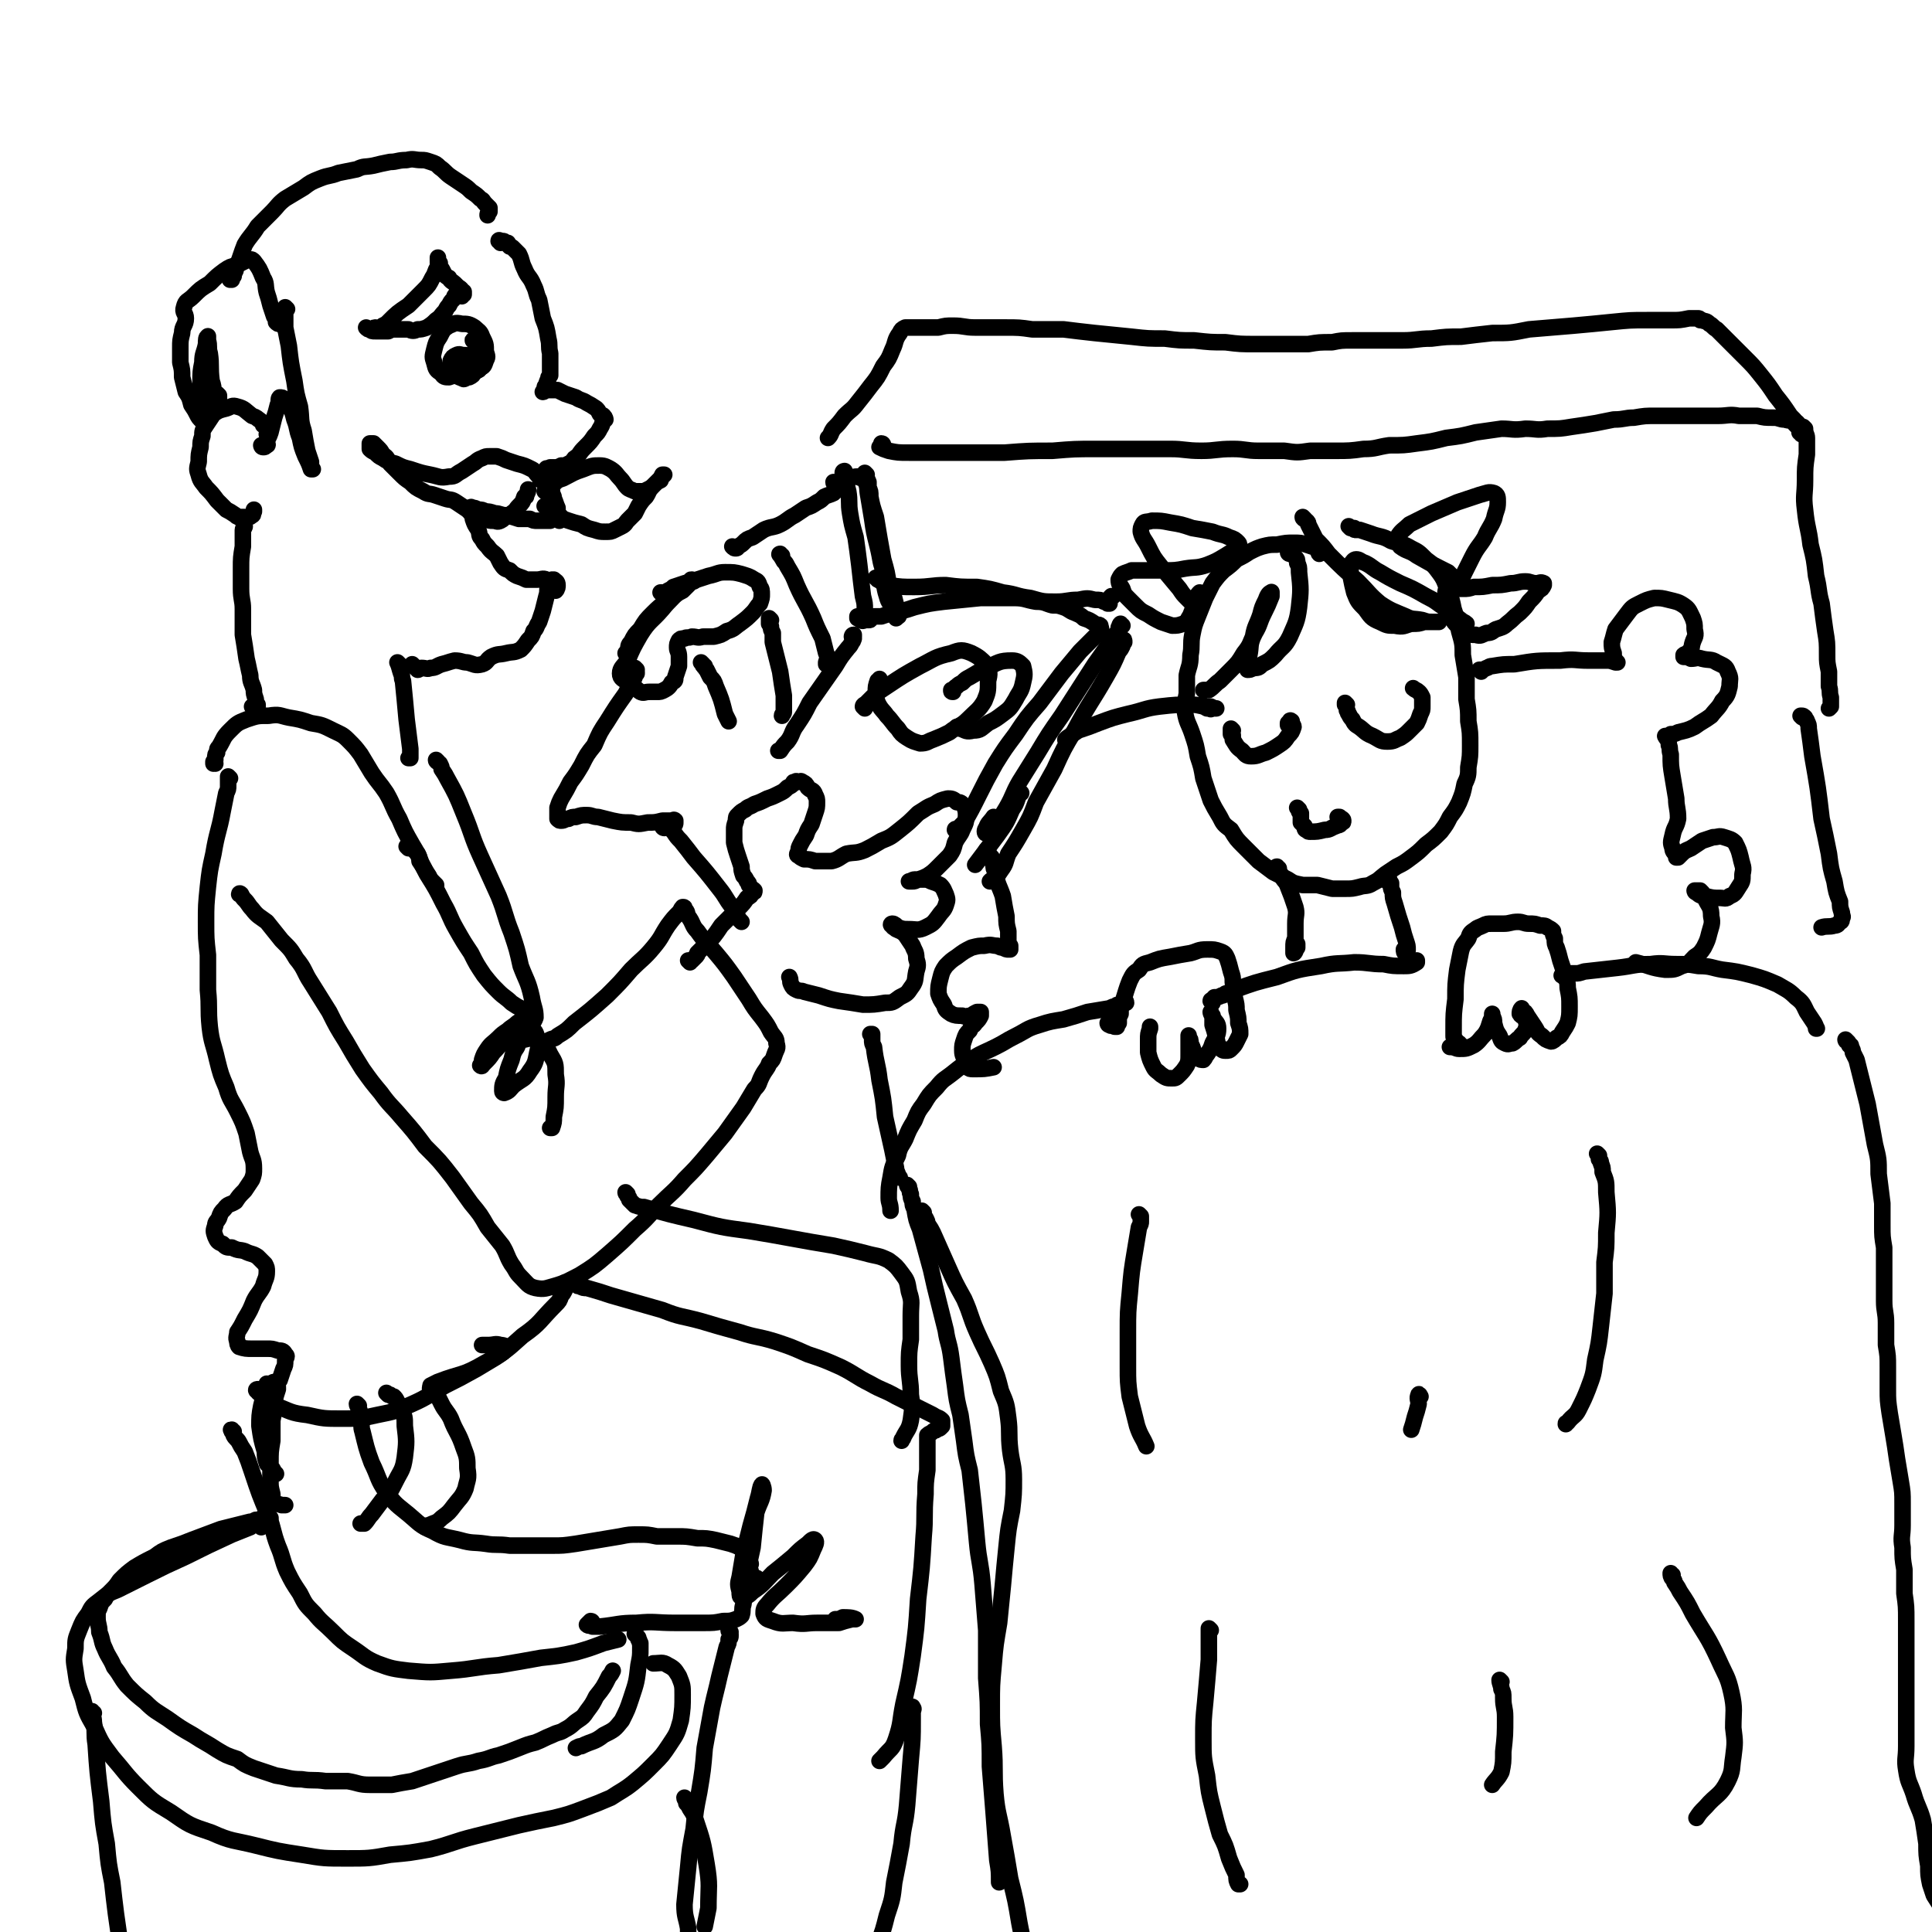 <svg viewBox='0 0 1050 1050' version='1.1' xmlns='http://www.w3.org/2000/svg' xmlns:xlink='http://www.w3.org/1999/xlink'><g fill='none' stroke='rgb(0,0,0)' stroke-width='9' stroke-linecap='round' stroke-linejoin='round'><path d='M272,132c0,-1 -1,-1 -1,-1 0,-1 1,0 1,0 1,0 1,0 1,0 1,0 1,0 2,1 0,0 0,0 1,0 0,1 0,1 1,2 1,0 1,0 2,1 0,0 0,0 1,1 1,1 1,1 2,2 2,4 1,4 3,8 2,5 3,4 5,9 2,4 1,4 3,8 1,5 1,5 2,10 2,5 2,5 3,11 1,4 0,4 1,8 0,3 0,3 0,6 0,1 0,1 0,3 0,2 0,2 0,3 -1,1 -1,1 -1,2 -1,2 -1,2 -1,4 -1,0 -1,0 -1,1 0,0 0,0 0,0 0,1 0,1 -1,2 0,0 0,0 0,0 1,0 1,-1 1,-1 2,0 2,0 4,0 1,0 1,0 3,0 2,1 2,1 4,2 3,1 3,1 6,2 3,2 3,1 6,3 2,1 2,1 5,3 1,1 1,1 2,3 1,1 1,0 2,1 1,1 1,2 1,2 0,0 -1,0 -1,0 -1,2 0,2 -2,5 -1,2 -1,2 -3,4 -2,3 -2,3 -5,6 -2,2 -2,2 -4,5 -2,1 -2,1 -3,3 -2,1 -2,1 -4,2 -1,0 -1,0 -2,0 -2,1 -2,1 -3,1 0,0 -1,0 -1,0 -1,0 -1,0 -2,0 0,0 0,1 -1,1 0,0 0,0 0,0 0,0 0,0 -1,0 0,0 0,-1 0,0 0,0 0,0 0,0 1,1 1,1 1,2 0,1 0,1 0,2 1,2 1,2 1,4 0,2 0,2 1,4 0,2 1,2 1,4 1,2 1,3 2,5 0,2 0,2 0,4 1,1 1,0 1,1 0,1 0,1 0,1 0,1 0,1 0,1 0,0 0,-1 0,-1 0,0 0,0 0,1 0,0 0,0 0,0 0,0 0,0 0,0 0,0 0,-1 0,-1 0,0 0,0 0,0 0,-1 0,-1 -1,-1 0,0 0,0 -1,0 -1,1 0,1 -1,1 -1,1 -1,0 -2,1 0,0 0,0 -1,0 -2,0 -2,0 -3,0 -2,0 -2,0 -3,0 -2,0 -2,0 -4,-1 -3,0 -3,0 -6,0 -3,-1 -3,-1 -7,-2 -3,0 -3,-1 -6,-1 -3,-1 -3,-1 -5,-1 -2,-1 -2,-1 -4,-1 -2,-1 -2,-1 -3,-1 -1,0 -1,-1 -1,0 -1,1 0,2 0,3 1,2 1,2 1,3 1,3 1,3 3,6 1,3 0,3 2,5 1,2 1,2 3,4 2,3 3,3 5,5 1,2 1,2 2,4 2,3 2,3 5,4 2,2 2,2 4,3 3,1 3,1 5,2 3,0 3,0 6,0 2,0 3,-1 5,0 2,1 2,2 3,4 1,1 1,2 2,2 1,-1 1,-2 1,-3 0,-2 -1,-2 -2,-3 0,0 0,0 0,0 0,0 0,0 0,0 0,0 0,0 0,0 0,0 1,1 0,1 0,0 0,0 0,0 0,-1 0,-1 0,-1 -1,0 -1,0 -1,0 0,0 0,0 1,0 0,0 0,0 0,0 0,0 0,0 0,0 -1,1 -1,0 -1,1 -1,1 -1,1 -2,2 -1,3 0,3 -1,6 -1,4 -1,4 -2,8 -1,3 -1,3 -2,6 -2,3 -1,3 -3,5 -1,3 -1,3 -3,5 -2,3 -2,3 -4,5 -4,2 -4,1 -8,2 -4,1 -4,0 -8,2 -3,2 -2,3 -5,4 -4,1 -4,0 -8,-1 -3,0 -3,-1 -7,-1 -4,1 -3,1 -7,2 -3,1 -3,2 -6,2 -2,1 -2,0 -5,0 -1,0 -1,1 -2,1 0,0 0,-1 -1,-1 -1,-1 -1,-1 -2,-2 '/><path d='M295,261c-1,0 -2,0 -1,-1 0,0 0,0 1,0 0,0 0,1 0,1 0,0 0,-1 0,-1 0,0 0,0 0,0 -1,-1 -1,-1 -2,-2 0,0 0,0 -1,0 -1,-1 -1,-2 -3,-3 -4,-2 -4,-2 -8,-3 -3,-1 -3,-1 -6,-2 -2,-1 -2,-1 -5,-2 -2,0 -2,0 -4,0 -2,0 -2,0 -4,1 -3,1 -3,2 -5,3 -3,2 -3,2 -6,4 -4,2 -3,3 -7,3 -5,1 -5,0 -10,-1 -5,-1 -5,-1 -11,-3 -4,-1 -4,-1 -8,-3 -4,-1 -4,-1 -7,-3 -2,-1 -2,-1 -4,-3 -2,-1 -2,-1 -3,-2 0,0 0,-1 0,-1 0,-1 0,-1 0,-2 1,0 1,0 2,0 1,1 1,1 2,2 2,2 2,2 3,4 3,2 2,2 4,5 3,3 3,3 5,5 3,3 3,3 6,5 3,3 3,3 7,5 3,2 3,1 6,2 3,1 3,1 6,2 3,1 3,0 6,2 3,2 3,2 6,4 2,2 2,2 5,3 2,1 2,2 5,2 2,1 2,1 4,1 2,0 2,1 4,0 2,-1 1,-1 3,-2 2,-1 2,-1 3,-2 3,-2 2,-2 4,-4 2,-2 2,-2 3,-5 1,0 1,0 1,-1 1,-2 1,-2 1,-3 '/><path d='M298,268c0,0 -1,-1 -1,-1 0,0 -1,0 -1,0 1,0 1,0 1,-1 1,-1 1,0 2,-1 1,-1 1,-1 2,-2 2,-2 2,-2 5,-3 6,-3 5,-3 11,-5 5,-2 5,-2 9,-2 3,0 4,1 6,2 3,2 3,3 5,5 2,2 2,3 4,5 1,1 2,1 4,2 1,0 1,0 3,0 2,0 2,0 4,-1 2,-1 2,-1 4,-3 1,-1 1,-1 3,-2 0,-1 0,-1 1,-3 0,0 0,0 0,0 1,0 1,0 1,0 -1,1 -1,1 -2,2 -2,2 -2,2 -4,4 -3,3 -2,3 -4,6 -2,2 -2,2 -4,5 -1,2 -1,2 -2,4 -2,2 -2,2 -4,4 -1,1 -1,2 -3,3 -2,1 -2,1 -4,2 -2,1 -2,1 -5,1 -3,0 -3,0 -6,-1 -4,-1 -4,-1 -7,-3 -4,-1 -4,-1 -7,-2 -3,-1 -3,-1 -5,-3 -2,-1 -2,-1 -4,-2 -2,-2 -2,-2 -4,-3 '/><path d='M261,196c0,-1 -1,-1 -1,-1 0,0 0,1 0,1 0,0 0,-1 0,-2 0,0 0,1 0,1 0,0 0,0 1,0 0,0 0,0 0,1 0,0 0,0 0,0 1,0 1,0 1,1 0,0 0,0 0,0 0,0 0,1 0,1 -1,0 -1,0 -1,-1 0,0 0,0 -1,0 0,0 0,0 0,0 -1,-1 -1,-1 -1,-1 -1,-1 -1,-1 -1,-2 0,0 0,0 0,-1 0,0 0,0 0,0 0,0 0,0 0,0 0,1 0,1 0,1 0,0 0,0 0,0 -4,4 -4,5 -9,8 -2,2 -2,2 -5,3 -2,0 -3,0 -4,-2 -3,-2 -3,-2 -4,-6 -1,-3 -1,-3 0,-7 1,-4 1,-4 3,-7 2,-4 2,-4 5,-6 3,-1 3,-2 7,-1 3,0 4,0 7,2 2,2 3,2 4,5 2,4 2,4 2,8 1,3 1,3 0,5 -1,3 -1,3 -3,4 -1,2 -2,1 -4,2 0,0 0,0 -1,0 '/><path d='M146,237c0,0 -1,-1 -1,-1 0,0 1,0 1,0 0,0 0,0 0,0 -1,-2 -1,-2 -1,-4 -1,0 -1,-1 -2,-1 0,-1 0,-1 -1,-2 -3,-2 -2,-2 -5,-3 -4,-3 -4,-4 -8,-5 -3,-1 -3,0 -6,1 -4,1 -4,1 -7,3 -2,3 -2,3 -4,6 -2,3 -2,3 -2,6 -1,3 -1,3 -1,6 -1,4 -1,4 -1,8 -1,4 -1,4 0,7 1,4 2,4 4,7 3,3 3,3 6,7 2,2 2,2 5,5 2,1 2,1 5,3 1,1 1,1 3,1 2,0 2,0 4,0 1,0 1,0 2,-1 1,0 0,-1 1,-2 0,0 0,0 0,-1 '/><path d='M156,168c0,0 -1,-1 -1,-1 0,0 0,1 0,2 0,1 0,1 0,3 0,1 0,1 0,2 0,2 0,2 0,4 1,5 1,5 2,10 1,9 1,9 3,19 1,7 1,7 3,14 1,7 0,7 2,13 1,6 1,6 2,11 1,3 1,3 2,6 0,2 0,2 0,4 1,0 1,0 1,0 0,0 -1,0 -1,0 -1,-3 -1,-3 -3,-7 -2,-5 -2,-5 -3,-10 -2,-5 -1,-5 -3,-10 -1,-4 -1,-4 -3,-8 -1,-2 -1,-2 -3,-3 0,-1 -1,-1 -2,-1 -1,1 0,2 -1,4 -1,4 -1,4 -2,7 -1,4 -1,4 -2,8 -1,3 -1,2 -2,5 0,1 1,2 0,2 -1,1 -1,1 -2,1 -1,0 -1,-1 -1,-1 '/><path d='M119,215c0,0 -1,-1 -1,-1 0,0 0,0 1,1 0,1 0,1 0,2 0,0 0,0 0,0 0,1 0,1 0,1 0,1 0,1 0,1 -1,0 -1,0 -2,0 0,-1 0,-1 0,-2 0,-1 0,-1 -1,-3 0,-4 0,-4 -1,-7 -1,-8 0,-8 -1,-15 -1,-3 0,-4 -1,-7 0,-1 0,-3 0,-2 -1,0 -1,2 -1,4 -1,5 -2,5 -2,10 -1,5 -1,5 -1,11 0,4 0,4 0,9 1,3 1,3 1,6 0,3 0,3 0,5 0,1 0,1 0,1 0,0 0,0 0,0 -2,-2 -2,-2 -3,-4 -1,-2 -1,-2 -3,-5 -1,-4 -1,-4 -3,-7 -1,-4 -1,-4 -2,-8 0,-4 0,-4 -1,-8 0,-4 0,-4 0,-8 0,-4 0,-4 1,-8 0,-4 2,-4 2,-8 0,-3 -2,-3 -1,-6 1,-4 2,-3 5,-6 4,-4 4,-4 9,-7 4,-4 4,-4 8,-7 3,-2 3,-2 7,-3 2,-1 2,-1 4,-2 1,-1 1,-1 3,-1 1,0 1,0 2,1 0,0 0,0 0,0 3,4 3,4 5,9 2,3 1,4 2,8 1,3 1,3 2,7 1,3 1,3 2,6 1,1 1,1 1,3 1,1 1,1 2,1 1,1 1,0 2,0 '/><path d='M126,152c0,0 -1,-1 -1,-1 0,0 0,0 0,1 0,0 0,0 0,0 1,-1 1,-1 1,-1 1,-1 1,-1 1,-1 0,-1 0,-1 1,-3 0,-1 0,-1 1,-3 2,-5 2,-6 4,-11 3,-5 4,-5 7,-10 4,-4 4,-4 8,-8 3,-3 3,-4 7,-7 5,-3 5,-3 10,-6 4,-3 4,-3 9,-5 5,-2 5,-1 10,-3 5,-1 5,-1 10,-2 4,-2 4,-1 9,-2 4,-1 4,-1 9,-2 4,0 4,-1 9,-1 4,-1 4,0 8,0 2,0 2,0 5,1 3,1 3,1 5,3 3,2 3,3 6,5 3,2 3,2 6,4 3,2 3,2 5,4 3,2 3,2 5,4 2,1 1,1 3,3 1,1 1,1 2,2 0,1 0,1 0,2 -1,1 -1,1 -1,2 '/><path d='M258,186c-1,-1 -1,-2 -1,-1 0,0 0,0 1,1 0,1 0,0 1,1 0,1 0,1 1,2 0,0 0,0 1,1 0,1 0,1 1,3 0,2 1,3 0,5 -1,3 -2,3 -4,4 -1,2 -1,2 -3,3 -2,0 -2,1 -3,1 -2,-1 -3,-1 -4,-2 -2,-2 -2,-2 -2,-4 -1,-2 -1,-2 -1,-4 1,-2 1,-2 3,-3 2,-1 2,0 4,0 2,0 2,0 3,1 1,0 1,0 2,1 0,0 0,0 0,1 0,0 0,0 0,1 '/><path d='M133,284c0,0 -1,-1 -1,-1 0,1 1,2 1,3 0,1 -1,1 -1,2 0,2 0,2 0,3 0,3 0,3 0,6 -1,6 -1,6 -1,12 0,5 0,5 0,11 0,6 1,6 1,11 0,7 0,7 0,14 1,6 1,6 2,13 1,4 1,5 2,9 0,4 1,4 2,8 0,2 0,2 1,5 0,1 0,1 0,2 0,1 0,1 1,1 0,0 0,1 0,1 -1,0 -2,0 -3,0 0,0 0,0 0,0 '/><path d='M217,361c0,0 -1,-1 -1,-1 1,2 1,3 2,6 1,2 0,2 1,4 1,10 1,10 2,21 1,8 1,8 2,16 0,2 0,3 0,5 0,0 0,0 -1,0 '/><path d='M205,179c-1,0 -1,-1 -1,-1 -1,0 0,0 0,1 0,0 0,0 1,0 0,0 0,0 0,0 0,0 0,1 0,0 1,0 1,0 2,-1 1,-1 1,-1 1,-1 2,-1 2,-1 3,-2 5,-5 5,-5 11,-9 4,-4 4,-4 8,-8 3,-3 3,-3 5,-7 2,-3 1,-3 3,-6 0,-1 1,-1 1,-2 0,0 0,0 -1,-1 0,0 0,0 0,0 0,0 0,0 0,0 0,0 0,0 0,0 0,-1 0,-2 0,-2 0,0 0,0 0,1 0,1 0,1 0,1 0,0 0,0 0,1 1,1 0,1 1,2 1,1 1,1 2,3 1,2 1,2 3,3 1,2 2,2 3,3 1,1 1,1 2,2 2,1 2,2 3,3 0,0 0,-1 0,0 0,0 0,0 0,1 0,0 0,0 0,0 -1,0 -1,1 -1,1 -1,0 -1,-1 -2,-1 -1,0 -1,0 -1,0 -1,0 0,1 -1,1 0,1 0,1 -1,2 -1,1 -1,1 -2,3 -1,1 -1,1 -2,3 -3,3 -2,3 -5,5 -2,2 -2,2 -5,4 -3,1 -3,1 -5,1 -2,1 -3,1 -5,0 -2,0 -2,0 -4,0 -2,0 -2,0 -3,0 -2,0 -2,0 -4,1 -2,0 -2,0 -4,0 -2,0 -2,0 -3,0 -2,0 -2,0 -3,-1 -1,0 -1,0 -2,-1 '/><path d='M117,415c0,0 -1,-1 -1,-1 0,0 0,1 0,1 0,0 0,0 0,-1 0,0 1,0 1,-1 0,-1 0,-1 0,-1 0,-2 0,-2 1,-3 0,-2 0,-2 1,-3 3,-5 2,-5 6,-9 4,-4 4,-4 9,-6 6,-2 6,-2 12,-2 6,-1 6,0 11,1 6,1 6,1 12,3 6,1 6,1 12,4 4,2 5,2 8,5 4,4 4,4 7,8 3,5 3,5 6,10 4,6 4,5 8,11 4,7 3,7 7,14 3,7 3,7 7,14 3,5 3,5 5,10 2,4 2,4 4,7 1,2 1,2 2,3 1,1 1,1 2,2 0,0 0,1 0,1 0,0 0,-1 0,-1 '/><path d='M222,461c0,0 -1,-1 -1,-1 0,0 1,1 1,1 1,0 1,-1 1,-1 0,0 0,0 0,1 1,0 1,0 2,1 1,1 1,1 2,2 1,2 1,2 1,4 2,3 2,3 4,7 5,8 5,8 9,16 4,7 3,7 7,14 4,7 4,7 8,13 3,6 3,6 7,12 4,5 4,5 8,9 3,3 4,3 7,6 3,2 3,2 5,3 1,1 1,0 3,1 0,0 1,0 1,1 0,1 0,1 -1,2 -2,2 -2,2 -5,4 -2,2 -3,2 -5,4 -3,2 -3,2 -5,4 -3,3 -4,3 -6,6 -2,3 -2,3 -3,6 0,2 -1,3 -1,3 1,1 1,0 2,-1 3,-3 3,-3 5,-6 4,-4 3,-4 7,-7 3,-3 3,-4 7,-6 3,-1 4,-1 6,0 3,1 3,2 4,5 1,4 1,4 0,8 -1,5 -1,6 -4,10 -3,5 -4,4 -9,8 -2,2 -2,3 -5,4 0,0 -1,0 -1,-1 0,-3 0,-4 2,-7 1,-5 1,-5 3,-10 1,-4 1,-4 3,-7 1,-3 2,-4 4,-4 4,-1 5,-1 9,1 3,2 3,3 5,7 3,5 3,5 3,11 1,6 0,6 0,12 0,6 0,6 -1,11 0,3 0,3 -1,6 0,0 -1,0 -1,0 0,0 0,0 1,0 '/><path d='M293,567c0,0 -1,0 -1,-1 1,0 2,1 4,0 1,0 1,0 3,-1 2,-1 2,0 4,-2 5,-3 5,-3 9,-7 9,-7 9,-7 18,-15 7,-7 7,-7 13,-14 6,-6 7,-6 12,-12 5,-6 4,-6 8,-12 3,-4 3,-4 6,-7 1,-1 1,-2 2,-3 1,0 1,0 1,1 2,2 1,2 2,4 3,4 2,5 5,8 5,7 5,6 10,12 5,6 5,6 10,13 4,6 4,6 8,12 3,5 3,5 7,10 3,4 3,4 5,8 2,3 3,3 3,6 1,3 0,3 -1,6 -1,3 -1,3 -3,5 -1,3 -2,3 -4,7 -2,4 -1,4 -4,7 -3,5 -3,5 -6,10 -5,7 -5,7 -10,14 -5,6 -5,6 -10,12 -6,7 -6,7 -12,13 -6,7 -7,7 -14,14 -6,6 -6,7 -13,13 -7,7 -7,7 -15,14 -7,6 -7,6 -15,11 -6,3 -7,4 -14,6 -4,1 -5,2 -10,1 -4,-1 -4,-2 -8,-6 -3,-3 -2,-3 -5,-7 -3,-5 -2,-5 -5,-10 -4,-5 -4,-5 -8,-10 -4,-7 -4,-7 -9,-13 -5,-7 -5,-7 -10,-14 -7,-9 -7,-9 -15,-17 -6,-8 -6,-8 -13,-16 -5,-6 -6,-6 -11,-13 -5,-6 -5,-6 -10,-13 -5,-8 -5,-8 -9,-15 -5,-8 -5,-8 -9,-16 -5,-8 -5,-8 -10,-16 -4,-6 -3,-7 -8,-13 -3,-5 -3,-5 -8,-10 -4,-5 -4,-5 -8,-10 -4,-3 -5,-3 -8,-7 -2,-2 -2,-3 -4,-5 -1,-1 -1,-1 -2,-3 0,0 0,0 0,0 -1,-1 -1,0 -1,0 0,0 0,0 0,0 '/><path d='M375,523c0,0 -1,-1 -1,-1 0,0 1,0 1,0 0,0 1,0 1,0 1,-1 1,-1 2,-2 1,-1 1,-1 1,-2 2,-2 2,-2 4,-4 5,-5 5,-5 9,-11 4,-4 4,-4 9,-9 3,-3 3,-3 5,-6 2,-1 2,-1 3,-3 1,0 1,0 1,-1 0,0 0,0 0,0 -1,-1 -1,-1 -2,-1 0,-1 0,-1 -1,-2 0,-1 0,-1 -1,-2 -1,-2 -1,-2 -2,-3 -1,-3 -1,-3 -1,-5 -1,-3 -1,-3 -2,-6 -1,-3 -1,-3 -2,-7 0,-3 0,-3 0,-7 0,-2 0,-2 1,-5 0,-2 0,-2 1,-3 2,-2 2,-2 4,-3 2,-2 2,-1 5,-3 3,-1 3,-1 7,-3 3,-1 3,-1 7,-3 2,-1 2,-1 4,-3 2,-1 2,-1 3,-2 0,-1 0,-1 1,-1 1,-1 1,0 2,0 1,0 1,-1 2,0 2,1 2,1 3,3 2,2 3,1 4,4 1,2 1,2 1,4 0,3 0,3 -1,6 -1,3 -1,3 -2,6 -2,3 -2,3 -3,6 -2,3 -2,3 -3,5 -1,2 -1,2 -1,4 -1,1 -1,2 0,2 1,1 1,1 3,2 3,0 3,0 6,1 4,0 4,0 9,0 4,-1 4,-2 8,-4 5,-1 5,0 10,-2 4,-2 4,-2 9,-5 5,-2 5,-2 10,-6 5,-4 5,-4 10,-9 5,-3 4,-3 9,-5 3,-2 3,-2 7,-3 2,0 3,0 5,2 2,0 2,0 4,2 1,3 1,3 1,6 0,3 0,3 -2,7 -1,3 -2,3 -4,7 -1,4 -1,4 -3,7 -3,3 -3,3 -6,6 -3,3 -3,3 -6,5 -2,1 -2,1 -5,2 -2,1 -2,1 -3,1 -1,0 -2,0 -2,0 1,0 2,-1 3,-1 2,0 2,0 4,0 3,0 3,0 5,1 3,1 3,1 5,2 2,2 2,3 3,5 1,3 1,3 0,6 -1,3 -2,3 -4,6 -3,4 -3,4 -7,6 -4,2 -5,1 -9,1 -3,0 -3,0 -6,-1 -1,-1 -2,-2 -3,-2 -1,0 -1,1 0,1 0,1 1,1 2,2 2,1 3,1 5,3 2,3 2,3 4,6 1,3 2,3 2,7 1,3 1,4 0,7 -1,5 0,5 -3,9 -2,3 -2,3 -6,5 -4,3 -4,3 -8,3 -6,1 -6,1 -12,1 -6,-1 -6,-1 -13,-2 -5,-1 -5,-1 -11,-3 -4,-1 -4,-1 -8,-2 -2,-1 -2,0 -4,-1 -2,-1 -2,-1 -3,-3 -1,-2 0,-2 -1,-4 '/><path d='M520,452c0,-1 -1,-1 -1,-1 0,-1 1,0 1,0 1,0 1,0 1,-1 1,-1 1,0 1,-1 1,-1 1,-1 2,-2 4,-7 4,-7 8,-15 4,-8 4,-8 9,-17 5,-8 5,-8 11,-16 6,-9 6,-9 13,-17 6,-8 6,-8 12,-16 5,-6 5,-6 10,-12 4,-4 4,-4 8,-8 1,-1 2,-1 3,-3 1,-1 0,-2 0,-3 -1,-1 -2,0 -3,-1 -3,-2 -3,-2 -6,-3 -2,-2 -3,-2 -5,-3 -3,-1 -3,-2 -6,-3 -3,-1 -3,-1 -6,-1 -4,-1 -4,-2 -9,-2 -6,-1 -6,-2 -12,-2 -9,0 -9,0 -18,0 -10,1 -10,1 -20,2 -8,1 -8,1 -16,3 -6,2 -6,2 -12,3 -3,1 -3,1 -6,2 -1,0 -1,0 -2,0 -1,0 -1,0 -2,0 -1,1 -1,1 -2,1 0,1 0,1 -1,1 -1,0 -1,0 -1,0 -2,0 -2,1 -3,0 -1,0 -1,-1 -2,-1 0,-1 0,-1 0,-1 '/><path d='M469,337c0,0 -1,-1 -1,-1 0,0 0,1 0,1 1,0 1,-1 1,-2 1,0 1,0 1,0 0,-2 0,-2 0,-4 0,-3 0,-3 -1,-7 -1,-8 -1,-8 -2,-17 -1,-8 -1,-8 -2,-15 -2,-7 -2,-7 -3,-13 -1,-6 0,-6 -1,-12 -1,-4 -1,-3 -1,-7 0,-1 0,-1 -1,-2 0,0 0,0 0,0 -1,-1 -1,-1 -1,-1 0,-1 1,-1 1,-1 0,1 0,1 0,2 -1,3 -1,3 -3,5 -1,2 -1,3 -3,5 -2,1 -3,1 -5,2 -2,2 -2,2 -4,3 -3,2 -3,2 -6,3 -3,2 -3,2 -6,4 -4,2 -4,3 -8,5 -4,2 -5,1 -9,3 -3,2 -3,2 -6,4 -3,1 -3,1 -5,3 -1,1 -1,1 -3,2 0,0 0,1 -1,1 -1,0 -1,0 -2,-1 '/><path d='M360,323c0,0 -1,-1 -1,-1 0,0 1,0 2,0 1,0 1,0 2,-1 2,-1 2,-1 3,-2 3,-1 3,-1 6,-2 7,-2 7,-2 13,-4 5,-1 5,-2 9,-2 5,0 5,0 9,1 3,1 4,1 7,3 2,1 2,1 3,4 1,1 1,2 1,4 0,2 0,2 -1,5 -2,2 -2,3 -4,5 -3,3 -3,3 -7,6 -3,2 -3,3 -7,4 -3,2 -3,2 -7,3 -3,0 -3,0 -6,0 -3,1 -3,0 -6,0 -2,1 -3,0 -4,1 -2,0 -2,0 -3,1 -1,2 -1,2 -1,4 0,2 1,2 1,5 0,3 0,3 0,5 -1,3 -1,3 -2,6 0,2 0,2 -2,3 -1,2 -2,3 -4,4 -2,1 -2,1 -4,1 -2,0 -2,0 -4,0 -3,0 -3,1 -5,0 -3,-2 -3,-3 -7,-5 -2,-2 -4,-2 -4,-5 0,-3 2,-4 4,-7 3,-7 3,-7 7,-14 5,-8 6,-7 12,-14 4,-5 5,-5 9,-10 '/><path d='M377,316c-1,0 -1,-1 -1,-1 -1,0 0,0 -1,1 0,1 0,1 0,1 -1,1 -1,1 -2,2 -1,1 -1,1 -2,2 -2,1 -2,1 -5,3 -5,4 -6,4 -11,9 -4,4 -4,4 -7,9 -3,3 -3,3 -5,7 -2,2 -1,2 -2,5 0,1 0,1 -1,1 '/><path d='M346,364c0,0 -1,-1 -1,-1 0,0 1,1 1,2 0,0 0,0 0,1 0,0 0,0 -1,1 0,1 0,1 -1,3 -2,3 -2,3 -4,7 -5,7 -5,7 -10,15 -4,6 -4,6 -7,13 -4,5 -4,5 -7,11 -3,5 -3,5 -6,9 -2,4 -2,4 -5,9 -1,2 -1,2 -2,5 0,2 0,2 0,4 0,1 0,2 0,2 1,1 1,1 2,1 2,0 2,-1 4,-1 2,-1 2,-1 4,-1 3,-1 3,-1 6,-1 3,0 3,1 6,1 4,1 4,1 8,2 5,1 5,1 10,1 4,1 4,1 9,0 4,0 4,0 8,-1 3,0 3,0 5,0 1,0 1,-1 2,0 0,0 0,0 0,1 0,1 0,1 -1,2 '/><path d='M361,450c0,0 -1,0 -1,-1 1,0 1,0 2,0 1,1 1,1 2,1 1,1 1,1 2,2 2,3 2,3 4,5 4,5 4,5 7,9 7,8 7,8 14,17 4,5 3,5 7,10 2,4 2,4 4,7 0,0 0,0 1,1 '/><path d='M464,347c0,0 -1,-1 -1,-1 0,0 0,-1 1,-1 0,0 0,1 0,1 0,1 0,2 -1,3 -1,2 -1,2 -2,3 -4,5 -4,5 -7,10 -7,10 -7,10 -14,20 -3,6 -3,6 -7,12 -3,4 -2,5 -5,9 -2,2 -2,2 -4,5 -1,0 -1,0 -1,0 '/><path d='M425,302c-1,0 -2,-1 -1,-1 0,1 1,2 2,4 1,1 1,1 2,3 3,5 3,5 5,10 4,9 5,9 9,18 2,5 2,5 5,11 1,4 1,4 2,8 1,2 1,2 0,5 0,1 0,1 0,1 '/><path d='M419,337c0,0 -1,-1 -1,-1 0,1 0,2 0,3 1,1 1,1 1,2 0,1 0,1 1,3 0,3 0,3 0,5 2,8 2,8 4,16 1,7 1,7 2,13 0,4 0,4 0,9 0,1 -1,1 -1,2 '/><path d='M382,361c0,0 -1,-1 -1,-1 0,0 0,0 1,1 0,1 0,1 1,1 0,1 0,1 1,2 1,2 1,2 2,4 2,2 2,2 3,5 3,7 3,7 5,15 1,2 1,2 2,4 '/><path d='M470,385c0,0 -1,-1 -1,-1 0,-1 1,-1 2,-2 1,-1 1,-1 2,-2 2,-2 2,-2 3,-3 3,-2 3,-2 6,-4 9,-6 9,-6 18,-11 8,-4 8,-5 17,-7 5,-2 6,-2 11,0 4,2 5,3 8,6 2,4 2,5 1,9 0,6 0,6 -2,11 -3,5 -4,5 -9,10 -4,4 -5,3 -10,7 -4,2 -4,2 -9,4 -3,1 -3,2 -7,2 -3,-1 -4,-1 -7,-3 -3,-2 -3,-2 -5,-5 -3,-3 -3,-4 -6,-7 -2,-3 -3,-3 -5,-7 -1,-3 -1,-3 -1,-6 0,-3 0,-3 1,-6 1,0 1,0 1,-1 '/><path d='M518,376c-1,0 -1,0 -1,-1 0,0 0,1 0,0 2,0 1,-1 3,-2 1,-1 1,-1 3,-2 2,-2 2,-2 4,-3 5,-3 5,-3 9,-5 7,-3 7,-4 14,-4 3,0 4,1 6,3 1,4 1,5 0,9 -1,5 -2,5 -4,9 -3,5 -3,5 -7,8 -4,3 -4,3 -8,5 -4,3 -4,4 -8,4 -4,1 -4,0 -7,-1 -1,0 -1,0 -2,-1 '/><path d='M454,263c0,0 -1,0 -1,-1 0,0 1,1 1,1 0,0 0,0 0,0 0,0 0,0 0,1 0,0 0,0 0,0 1,0 1,0 1,0 1,-1 1,-1 2,-2 0,0 0,0 1,0 1,-1 1,-1 2,-2 3,0 3,-1 6,-1 2,1 3,1 4,2 2,4 1,4 2,9 1,6 1,6 2,12 1,7 1,7 3,15 2,8 1,8 4,15 2,7 2,6 5,13 1,4 1,4 2,8 0,1 1,2 0,2 0,0 -1,-1 -1,-3 -3,-4 -4,-4 -5,-8 -2,-6 -1,-7 -2,-13 -1,-6 -1,-5 -2,-11 0,-2 0,-2 0,-4 '/><path d='M471,258c0,0 -1,-1 -1,-1 1,2 1,3 2,5 0,1 0,1 0,3 1,2 1,2 1,5 1,5 1,5 3,11 2,12 2,12 4,23 2,7 2,7 3,14 1,6 1,6 2,12 1,3 1,3 2,6 '/><path d='M477,315c0,-1 -1,-1 -1,-1 0,0 1,0 1,1 1,0 1,1 2,1 1,1 1,1 1,1 2,1 2,1 3,1 7,1 7,1 14,1 9,0 9,-1 17,-1 8,1 8,1 17,1 7,1 7,1 14,3 8,1 7,2 15,3 7,2 7,2 14,2 6,0 6,-1 12,-1 5,-1 5,-1 9,0 3,0 3,0 5,1 1,0 1,0 3,1 0,0 0,0 0,0 0,0 -1,0 -1,0 0,-1 0,-1 1,-2 0,-1 0,-1 1,-2 0,0 0,0 1,0 '/><path d='M610,340c-1,0 -1,-1 -1,-1 -1,1 0,1 -1,2 0,2 0,2 -1,3 -2,2 -2,2 -3,4 -4,6 -4,6 -9,13 -9,14 -9,14 -18,28 -7,10 -7,10 -13,20 -5,8 -5,8 -10,16 -4,7 -3,7 -7,14 -3,5 -3,5 -6,9 -2,2 -2,2 -4,4 0,0 -1,1 -1,1 -1,0 -1,-2 0,-3 1,-3 2,-3 4,-6 '/><path d='M611,349c0,-1 0,-2 -1,-1 0,0 0,1 0,3 -1,2 -1,2 -2,3 -3,7 -3,7 -7,14 -8,14 -9,14 -17,29 -6,10 -6,10 -11,21 -5,9 -5,9 -10,18 -3,8 -3,8 -7,15 -4,7 -4,7 -8,13 -2,5 -1,5 -4,9 -2,3 -2,3 -4,5 -1,0 -1,0 -2,1 0,0 0,0 0,0 '/><path d='M555,431c0,0 -1,-1 -1,-1 -1,1 0,2 -1,4 -1,3 -1,3 -3,6 -3,7 -3,7 -8,14 -6,8 -6,8 -12,16 '/><path d='M238,414c0,0 -1,-1 -1,-1 0,1 1,1 2,2 1,2 1,2 1,3 2,3 2,3 3,5 5,9 5,9 9,19 5,12 4,12 9,23 5,11 5,11 10,22 4,10 3,10 7,20 3,9 3,9 5,18 3,8 4,8 6,17 1,6 2,6 2,11 -1,3 -2,3 -4,5 '/><path d='M125,423c0,0 -1,-1 -1,-1 0,2 0,3 0,5 0,2 0,2 -1,4 -1,5 -1,5 -2,10 -2,11 -3,11 -5,23 -2,9 -2,9 -3,18 -1,10 -1,10 -1,19 0,9 0,9 1,18 0,10 0,10 0,19 1,10 0,10 1,20 1,9 2,9 4,18 2,8 2,8 5,15 2,7 3,7 6,13 3,6 3,6 5,12 1,5 1,5 2,10 1,4 2,4 2,9 0,3 0,3 -1,6 -2,3 -2,3 -4,6 -3,3 -3,3 -5,6 -3,2 -4,1 -6,4 -2,2 -2,2 -3,5 -1,2 -2,2 -2,4 -1,3 -1,3 0,6 1,2 1,3 4,4 2,2 2,2 5,2 4,2 4,1 7,2 4,2 4,1 7,3 2,2 2,2 4,4 1,2 1,2 1,4 0,4 -1,4 -2,8 -2,4 -3,4 -5,8 -2,5 -2,5 -5,10 -2,4 -2,4 -4,7 0,2 -1,3 0,5 0,1 0,2 1,3 3,1 4,1 7,1 4,0 4,0 8,0 3,0 3,0 6,1 2,0 3,0 4,2 1,1 1,1 0,3 0,3 0,3 -1,5 -1,3 -1,3 -2,6 -1,1 -1,2 -3,2 -1,1 -1,1 -3,1 -1,0 -1,-1 -1,-1 '/><path d='M141,756c-1,0 -1,-1 -1,-1 -1,0 -1,1 0,1 0,1 1,1 2,2 0,1 0,1 1,1 2,2 2,2 3,3 2,1 2,1 4,2 8,3 8,4 17,5 9,2 9,2 19,2 10,0 10,0 19,-2 10,-2 10,-2 19,-6 9,-4 9,-5 18,-10 8,-4 8,-4 17,-9 5,-3 5,-3 10,-6 3,-2 5,-3 6,-5 1,-1 -1,-2 -3,-2 -3,-1 -3,0 -7,0 -1,0 -1,0 -3,0 '/><path d='M127,778c-1,0 -1,-1 -1,-1 -1,0 0,0 0,1 1,1 1,1 1,2 1,2 2,2 3,4 1,2 1,2 3,5 2,5 2,5 4,11 4,12 4,12 9,24 3,8 2,8 5,16 3,7 2,7 5,14 3,6 3,6 7,12 3,6 3,6 8,11 4,5 5,5 10,10 5,5 5,5 11,9 6,4 6,5 13,8 8,3 9,3 17,4 12,1 12,1 23,0 13,-1 13,-2 26,-3 12,-2 12,-2 23,-4 9,-1 10,-1 19,-3 7,-2 7,-2 15,-5 4,-1 4,-1 8,-2 '/><path d='M312,698c0,-1 -1,-1 -1,-1 1,0 1,0 2,1 1,1 1,1 2,1 2,1 2,1 4,1 7,2 7,2 13,4 14,4 14,4 28,8 10,4 10,3 21,6 10,3 10,3 21,6 9,3 9,2 19,5 9,3 9,3 18,7 9,3 9,3 18,7 8,4 8,5 16,9 7,4 7,3 14,7 6,3 6,3 12,6 4,2 4,2 8,4 3,2 3,1 5,3 0,1 0,2 0,3 0,0 0,0 -1,1 -1,1 -1,0 -2,1 -1,1 -1,0 -2,1 -1,1 -2,1 -3,2 0,1 0,2 0,3 0,4 0,4 0,7 0,5 0,5 0,9 -1,7 -1,7 -1,13 -1,12 0,12 -1,23 -1,17 -1,17 -3,34 -1,16 -1,16 -3,31 -2,13 -2,13 -5,26 -2,10 -1,10 -4,19 -2,6 -3,5 -7,10 -1,1 -1,1 -2,2 '/><path d='M322,882c0,0 0,-1 -1,-1 0,0 0,0 0,0 -1,1 -1,1 -1,1 -1,1 -1,1 -1,1 1,1 2,0 3,1 2,0 2,0 4,0 10,-1 10,-2 20,-2 10,-1 10,0 21,0 8,0 8,0 15,0 6,0 6,0 11,-1 4,0 4,0 7,-1 2,-1 2,-1 3,-2 1,-3 0,-3 1,-6 1,-6 0,-6 1,-12 2,-10 2,-10 4,-19 1,-10 1,-10 2,-19 2,-6 3,-6 4,-12 0,-2 -1,-4 -1,-3 -1,1 -1,4 -2,7 -2,8 -2,8 -4,15 -2,8 -2,8 -4,16 -1,6 -1,6 -2,12 -1,4 -1,4 0,8 0,2 0,3 1,3 3,0 4,-1 6,-3 6,-4 6,-5 11,-10 5,-4 5,-4 11,-9 4,-4 4,-4 8,-7 2,-2 3,-3 4,-2 1,1 0,3 -1,5 -2,5 -2,5 -5,9 -5,6 -5,6 -10,11 -5,5 -6,5 -10,10 -2,2 -2,3 -2,5 1,3 2,3 5,4 5,2 6,1 11,1 7,1 7,0 13,0 6,0 6,0 12,0 3,-1 3,-1 7,-2 1,0 2,0 2,0 -2,-1 -4,-1 -7,-1 -2,1 -2,1 -4,1 '/><path d='M397,887c0,0 -1,-1 -1,-1 0,1 1,1 1,2 0,0 0,0 0,1 0,1 0,1 -1,2 0,2 0,2 -1,4 -2,8 -2,8 -4,16 -2,9 -2,8 -4,17 -2,11 -2,11 -4,22 -1,12 -1,12 -3,24 -2,10 -2,10 -3,20 -2,11 -2,10 -3,21 -1,10 -1,10 -2,20 0,7 1,7 2,13 0,4 0,4 1,7 0,2 0,2 0,3 1,0 1,0 1,0 '/><path d='M492,929c0,-1 -1,-1 -1,-1 0,-1 1,0 2,0 1,0 1,0 2,0 0,0 1,-1 1,0 1,1 0,1 0,3 0,2 0,2 0,4 0,10 0,10 -1,21 -1,12 -1,12 -2,25 -1,11 -2,10 -3,21 -2,11 -2,11 -4,21 -1,9 -1,9 -4,18 -2,8 -2,8 -5,16 -3,5 -3,6 -7,9 -3,3 -4,2 -8,4 -1,0 -1,0 -3,0 '/><path d='M341,649c0,0 -1,-1 -1,-1 0,1 1,1 1,2 1,1 1,1 1,2 2,2 2,2 3,3 3,1 3,1 5,1 14,4 14,4 27,7 15,4 15,4 30,6 12,2 12,2 23,4 11,2 11,2 23,4 9,2 9,2 17,4 7,2 7,1 13,4 4,3 4,3 7,7 3,4 3,4 4,10 2,6 1,6 1,13 0,7 0,7 0,13 -1,7 -1,7 -1,14 0,8 1,8 1,16 1,7 1,7 0,14 -1,5 -2,5 -4,9 0,1 -1,1 -1,2 '/><path d='M142,830c0,-1 0,-1 -1,-1 0,-1 1,0 1,0 -1,0 -1,0 -1,0 -1,0 -1,-1 -3,-1 -1,1 -1,1 -2,2 -5,2 -5,2 -10,4 -13,6 -13,6 -25,12 -11,5 -11,5 -21,10 -8,4 -8,4 -16,8 -5,2 -5,2 -10,6 -4,3 -4,3 -6,7 -3,4 -3,4 -5,9 -2,5 -2,5 -2,10 -1,6 -1,6 0,12 1,7 1,7 4,15 2,8 2,8 6,15 4,9 4,9 10,17 7,8 7,9 14,16 8,8 8,8 18,14 10,7 10,7 22,11 11,5 12,4 24,7 12,3 12,3 25,5 12,2 12,2 25,2 11,0 12,0 23,-2 11,-1 11,-1 22,-3 12,-3 12,-4 24,-7 12,-3 12,-3 24,-6 9,-2 9,-2 19,-4 8,-2 8,-2 16,-5 8,-3 8,-3 15,-6 6,-4 7,-4 12,-8 6,-5 6,-5 11,-10 5,-5 5,-5 9,-11 4,-6 4,-6 6,-13 1,-7 1,-7 1,-14 0,-5 0,-5 -2,-10 -2,-3 -2,-4 -6,-6 -3,-2 -4,-1 -8,-1 '/><path d='M51,931c-1,0 -1,-1 -1,-1 0,2 1,3 1,6 1,6 0,6 1,12 1,15 1,15 3,31 1,12 1,12 3,23 1,11 1,11 3,21 1,9 1,9 2,17 1,7 1,7 2,14 1,5 1,5 3,10 1,2 1,3 4,4 2,1 3,0 6,0 '/><path d='M373,978c0,0 -1,-1 -1,-1 0,1 1,1 1,3 1,1 1,1 2,3 2,3 2,3 3,6 4,12 4,12 6,24 2,12 1,12 1,24 -1,5 -1,5 -2,10 '/><path d='M480,242c0,0 0,-1 -1,-1 0,0 0,1 0,1 -1,1 -1,1 -1,1 2,1 2,1 5,2 5,1 5,1 11,1 14,0 14,0 28,0 12,0 12,0 24,0 13,-1 13,-1 26,-1 12,-1 12,-1 24,-1 11,0 11,0 21,0 10,0 10,0 19,0 8,0 8,1 17,1 8,0 8,-1 17,-1 7,0 7,1 14,1 7,0 7,0 14,0 7,1 7,1 14,0 7,0 7,0 14,0 7,0 8,0 15,-1 7,0 7,-1 14,-2 8,0 8,0 15,-1 8,-1 8,-1 16,-3 8,-1 8,-1 16,-3 7,-1 7,-1 14,-2 6,0 6,1 13,0 6,0 6,1 12,0 7,0 7,0 13,-1 7,-1 7,-1 13,-2 5,-1 5,-1 10,-2 6,0 6,-1 11,-1 6,-1 6,-1 12,-1 6,0 6,0 11,0 6,0 6,0 11,0 6,0 6,0 12,0 5,0 6,-1 11,0 5,0 5,0 10,0 4,1 4,1 9,1 3,0 3,1 6,1 3,1 3,0 5,1 1,0 1,0 2,1 1,1 0,1 1,1 1,1 1,1 2,1 0,0 0,0 0,0 1,1 1,1 1,1 0,0 0,0 0,0 0,3 1,3 1,5 0,5 0,5 0,9 -1,7 -1,7 -1,14 0,8 -1,8 0,16 1,10 2,10 3,19 2,8 2,8 3,17 2,8 1,8 3,15 1,8 1,8 2,15 1,6 1,6 1,13 0,4 0,4 1,9 0,4 0,4 0,8 1,3 0,3 1,6 0,2 0,2 0,4 0,0 0,0 0,1 -1,1 -1,1 -1,1 '/><path d='M979,236c0,-1 -1,-1 -1,-1 0,-1 0,0 0,0 0,-1 0,-1 0,-2 -1,-1 -1,-1 -2,-2 -1,-1 -1,-1 -1,-3 -1,-1 -1,-1 -2,-2 -4,-6 -4,-6 -8,-11 -4,-6 -4,-6 -8,-11 -4,-5 -4,-5 -9,-10 -4,-4 -4,-4 -9,-9 -3,-3 -3,-3 -6,-6 -2,-1 -2,-2 -4,-3 -2,-2 -2,-1 -4,-2 0,0 0,0 -1,0 0,-1 -1,-1 -1,-1 -1,0 -1,0 -2,0 -1,0 -1,0 -3,0 -5,1 -5,1 -10,1 -6,0 -6,0 -13,0 -9,0 -9,0 -19,1 -10,1 -10,1 -21,2 -12,1 -12,1 -24,2 -10,2 -10,2 -20,2 -9,1 -9,1 -17,2 -8,0 -8,0 -16,1 -8,0 -8,1 -16,1 -7,0 -7,0 -14,0 -7,0 -7,0 -13,0 -6,0 -6,0 -11,1 -7,0 -7,0 -13,1 -6,0 -6,0 -13,0 -8,0 -8,0 -15,0 -9,0 -9,0 -17,-1 -8,0 -8,0 -17,-1 -8,0 -8,0 -16,-1 -9,0 -9,0 -18,-1 -10,-1 -10,-1 -20,-2 -9,-1 -9,-1 -17,-2 -8,0 -9,0 -17,0 -7,-1 -7,-1 -15,-1 -8,0 -8,0 -16,0 -6,0 -6,-1 -12,-1 -4,0 -4,0 -8,1 -3,0 -3,0 -7,0 -2,0 -2,0 -4,0 -3,0 -3,0 -5,0 -1,0 -1,0 -2,0 -2,1 -2,1 -3,3 -3,4 -2,5 -4,9 -2,5 -2,5 -5,9 -3,6 -3,6 -7,11 -3,4 -3,4 -7,9 -3,4 -3,3 -7,7 -3,4 -3,4 -6,7 -2,3 -1,3 -3,5 '/><path d='M734,287c0,0 -1,-1 -1,-1 0,0 1,1 1,1 1,0 1,0 2,0 0,1 0,1 1,1 1,0 1,0 2,0 3,1 3,1 6,2 5,2 6,1 11,4 6,2 6,1 11,4 4,2 4,2 8,6 4,3 4,3 7,7 3,4 3,5 5,10 2,5 2,5 3,10 2,6 2,6 3,12 2,7 2,7 2,13 1,6 1,6 2,12 0,6 0,6 0,12 1,6 1,6 1,12 1,6 1,6 1,13 0,6 0,6 -1,12 0,4 0,5 -2,9 -1,5 -1,5 -3,10 -2,4 -2,4 -5,8 -2,4 -2,4 -5,8 -4,4 -4,4 -8,7 -4,4 -4,4 -8,7 -4,3 -4,3 -8,5 -3,2 -3,2 -6,4 -4,3 -3,3 -7,5 -3,2 -4,1 -7,2 -4,1 -4,1 -8,1 -3,0 -3,0 -7,0 -4,-1 -4,-1 -8,-2 -4,0 -4,0 -8,0 -5,-1 -5,-1 -8,-3 -4,-2 -4,-2 -8,-4 -4,-3 -4,-3 -8,-6 -4,-4 -4,-4 -8,-8 -4,-4 -4,-4 -7,-9 -4,-3 -4,-3 -6,-7 -3,-5 -3,-5 -5,-9 -2,-6 -2,-6 -4,-12 -1,-6 -1,-6 -3,-12 -1,-6 -1,-6 -3,-12 -2,-6 -3,-6 -4,-12 0,-5 0,-5 1,-10 0,-5 0,-5 0,-10 1,-5 2,-5 2,-11 1,-5 0,-6 1,-11 1,-5 1,-5 3,-10 2,-5 2,-5 4,-10 2,-4 2,-4 4,-8 3,-4 3,-4 6,-7 4,-3 4,-3 7,-6 4,-2 4,-2 7,-4 4,-2 4,-2 7,-3 4,-1 4,-1 8,-1 5,-1 5,-1 9,-1 4,0 4,0 7,1 3,1 3,1 6,2 1,1 0,2 1,3 '/><path d='M709,282c0,0 -1,-1 -1,-1 0,1 1,1 2,2 1,1 1,1 1,2 1,2 1,2 2,4 1,2 1,2 2,4 4,4 4,4 7,8 8,8 8,8 16,15 6,6 6,7 12,12 6,4 7,4 14,7 4,2 4,1 9,2 3,1 3,1 6,1 1,0 3,0 3,0 0,0 -1,0 -2,0 -3,0 -3,0 -6,0 -3,1 -3,1 -7,1 -4,1 -4,2 -9,1 -4,0 -4,0 -8,-2 -5,-2 -5,-3 -8,-7 -4,-4 -4,-4 -6,-9 -1,-4 -1,-4 -2,-9 0,-3 0,-3 0,-6 1,-2 2,-3 3,-3 2,0 2,1 5,2 4,2 4,3 8,5 5,3 5,3 11,6 7,3 7,3 14,7 6,3 5,3 11,7 4,3 4,3 8,6 1,1 2,1 3,2 0,0 -1,0 -1,0 -1,-1 -1,-1 -2,-1 '/><path d='M701,301c0,0 -1,0 -1,-1 0,0 0,0 1,0 1,1 2,1 3,3 1,1 1,1 1,3 1,2 1,2 1,5 1,9 1,10 0,19 -1,8 -2,9 -5,16 -3,6 -4,5 -8,10 -3,3 -3,3 -7,5 -2,2 -2,2 -5,2 -1,1 -2,1 -3,1 0,-1 -1,-1 0,-2 0,-3 0,-3 1,-6 1,-5 0,-5 2,-10 1,-6 2,-6 4,-12 1,-4 1,-4 3,-8 1,-3 2,-4 3,-4 0,-1 0,1 0,2 -2,5 -2,5 -4,9 -3,6 -2,6 -5,11 -3,6 -2,6 -6,11 -3,5 -3,5 -7,9 -3,3 -3,3 -6,6 -3,2 -3,3 -6,5 -1,0 -1,0 -3,0 '/><path d='M792,316c0,0 0,-1 -1,-1 0,0 1,1 1,1 -1,0 -1,-1 -1,-2 -1,0 -1,0 -2,-1 -1,-1 -1,-1 -2,-2 -2,-1 -2,-1 -4,-2 -6,-3 -6,-3 -13,-7 -4,-3 -5,-2 -9,-5 -1,-2 -2,-3 -1,-6 2,-3 3,-3 6,-6 6,-3 6,-3 12,-6 7,-3 7,-3 14,-6 6,-2 6,-2 12,-4 4,-1 5,-2 8,-1 2,1 2,2 2,5 0,4 -1,4 -2,9 -2,5 -3,5 -5,10 -3,5 -4,5 -7,11 -2,4 -2,4 -4,8 -1,2 -1,2 -2,5 0,1 0,1 -1,2 0,1 0,1 0,2 0,0 1,0 2,0 3,0 3,0 6,-1 5,0 5,0 10,-1 5,0 5,0 10,-1 4,0 4,-1 8,-1 3,0 3,1 6,1 2,0 2,-1 4,0 0,0 0,1 0,1 -1,2 -1,2 -3,3 -2,3 -2,3 -5,6 -2,3 -2,3 -5,6 -4,3 -3,3 -7,6 -2,2 -3,2 -6,3 -2,1 -2,2 -5,2 -3,1 -3,2 -6,1 -3,0 -3,0 -5,-1 -3,-2 -3,-2 -5,-4 -3,-3 -2,-3 -4,-7 -1,-4 -2,-4 -2,-8 -1,-4 0,-4 1,-8 0,-3 0,-3 0,-6 '/><path d='M650,330c0,0 -1,-1 -1,-1 0,0 0,1 1,1 0,0 0,0 0,0 0,-1 0,-1 -1,-1 0,-1 0,-1 -1,-1 -1,-1 -1,-1 -3,-3 -2,-2 -2,-2 -4,-5 -5,-6 -5,-6 -10,-12 -4,-5 -4,-5 -7,-11 -2,-4 -3,-4 -4,-8 0,-2 0,-2 1,-4 1,-2 2,-1 5,-2 5,0 5,0 10,1 6,1 6,1 12,3 6,1 6,1 11,2 5,2 5,1 9,3 3,1 3,1 5,3 1,1 0,2 -1,2 -2,3 -3,3 -6,5 -5,3 -5,3 -10,5 -6,2 -6,1 -12,2 -5,1 -6,1 -11,1 -5,0 -5,0 -10,0 -4,0 -4,0 -8,0 -2,1 -3,1 -5,2 -1,1 -1,1 -2,3 0,3 1,3 2,5 1,3 1,3 3,5 2,2 2,2 4,4 3,3 3,3 7,5 3,2 3,2 7,4 3,1 3,1 6,2 3,0 3,0 6,-1 2,-1 2,-1 3,-3 2,-3 1,-3 3,-6 1,-3 0,-3 1,-5 1,-2 1,-2 2,-3 '/><path d='M670,397c0,0 -1,-1 -1,-1 0,0 0,1 0,1 0,1 0,1 0,2 1,0 1,0 1,1 0,1 0,1 0,2 2,3 2,4 5,6 2,2 2,3 5,3 4,0 4,-1 8,-2 4,-2 4,-2 7,-4 3,-2 3,-2 5,-5 2,-2 2,-2 3,-5 0,-1 -1,-1 -1,-3 0,0 -1,-1 -1,0 0,0 0,0 -1,1 0,1 0,1 0,1 '/><path d='M732,383c0,0 -1,-1 -1,-1 0,0 0,1 0,1 1,1 1,2 1,3 1,1 0,1 1,2 1,2 1,2 2,3 1,2 1,2 2,3 5,3 4,4 9,6 4,2 4,3 8,3 4,0 4,-1 7,-2 3,-2 3,-2 5,-4 2,-2 2,-2 4,-4 1,-2 1,-2 2,-5 1,-2 1,-2 1,-4 0,-2 0,-3 0,-5 -1,-2 -1,-2 -2,-3 -1,-1 -2,-1 -3,-2 '/><path d='M706,440c0,0 -1,-1 -1,-1 0,0 1,1 1,2 1,1 0,1 1,1 0,1 0,1 0,3 0,1 0,1 0,2 1,1 1,1 2,2 0,1 0,2 1,2 1,1 1,1 2,1 4,0 4,0 8,-1 3,0 3,-1 6,-2 2,-1 2,0 3,-2 1,0 1,0 1,-1 0,-1 -1,-1 -2,-2 0,0 0,0 -1,0 '/><path d='M695,472c-1,0 -2,-1 -1,-1 0,1 0,1 1,2 0,1 0,1 1,2 0,1 0,1 1,2 1,2 2,2 3,5 2,5 2,5 4,11 1,4 0,4 0,9 0,4 0,4 0,8 -1,2 -1,2 -1,5 0,2 0,3 0,3 1,0 1,-2 2,-3 0,-1 0,-1 0,-2 '/><path d='M754,479c0,0 -1,-1 -1,-1 0,0 1,0 1,0 1,0 1,0 1,0 0,1 0,1 1,2 0,1 0,1 0,2 0,1 0,1 1,3 0,3 0,3 1,6 2,7 2,7 4,13 1,4 1,4 2,7 1,3 1,3 1,5 0,1 0,2 -1,2 -1,0 -1,-1 -1,-2 '/><path d='M603,557c0,0 -1,-1 -1,-1 0,0 0,1 1,1 1,1 1,0 2,0 0,0 0,1 1,1 0,0 0,0 0,0 1,0 1,0 1,0 0,-1 0,-1 1,-2 0,-1 0,-1 0,-2 0,-1 0,-1 1,-3 0,-3 0,-3 1,-6 2,-6 2,-7 4,-12 2,-4 2,-4 5,-6 2,-3 2,-3 6,-4 5,-2 5,-2 11,-3 5,-1 5,-1 11,-2 4,-1 4,-2 9,-2 4,0 4,0 7,1 3,1 3,2 4,4 1,3 1,3 2,7 1,3 1,3 1,6 1,4 1,4 1,8 1,4 1,4 1,7 1,4 1,4 1,7 1,3 1,3 1,6 -1,2 -1,2 -2,4 -1,2 -1,2 -3,4 -1,1 -1,1 -3,1 -1,0 -2,0 -3,-2 -2,-2 -1,-2 -2,-5 -1,-4 -1,-4 -2,-7 0,-3 0,-3 0,-5 -1,-1 -1,-2 -1,-2 0,1 1,2 1,3 2,3 3,3 3,6 0,4 -1,4 -3,8 -1,3 -1,3 -3,6 -1,1 -1,2 -2,3 -1,0 -2,0 -3,-1 -1,-1 -1,-2 -2,-3 -1,-3 -1,-3 -2,-5 0,-2 0,-2 -1,-3 0,-1 0,-2 0,-1 0,1 0,2 0,3 0,4 0,4 0,7 0,3 0,4 -1,6 -2,3 -2,3 -4,5 -2,2 -2,2 -4,2 -3,0 -3,0 -6,-2 -2,-2 -3,-2 -4,-4 -2,-4 -2,-4 -3,-8 0,-4 0,-4 0,-7 0,-3 0,-3 1,-6 0,-1 0,0 0,-1 '/><path d='M794,568c-1,0 -1,-1 -1,-1 -1,1 0,1 0,2 -1,0 -1,0 -1,0 -1,-2 -1,-2 -1,-4 -1,-1 -1,-1 -1,-2 0,-2 0,-2 0,-4 0,-8 0,-8 1,-16 0,-8 0,-8 1,-16 1,-5 1,-5 2,-10 1,-4 2,-4 4,-7 1,-3 1,-3 4,-5 1,-1 2,-1 4,-2 2,-1 2,-1 5,-1 3,0 3,0 6,0 4,0 4,-1 8,-1 3,0 3,1 6,1 3,0 3,0 6,1 2,0 3,0 4,1 2,1 2,1 3,2 0,2 0,2 1,4 0,3 0,3 1,5 1,3 1,3 2,7 1,3 1,3 2,6 1,4 2,4 2,9 1,5 1,5 1,10 0,5 0,5 -1,9 -1,2 -1,2 -3,5 -1,2 -1,2 -3,3 -1,1 -2,2 -3,2 -3,-1 -3,-1 -5,-3 -3,-2 -2,-2 -4,-5 -2,-3 -2,-3 -4,-6 -1,-2 -1,-2 -3,-3 0,-1 0,-1 0,-1 -1,1 -1,2 -1,3 1,2 3,1 3,3 1,3 1,3 0,6 -1,2 -2,2 -3,4 -2,1 -2,2 -4,3 -2,0 -2,1 -4,0 -2,-1 -2,-1 -3,-4 -2,-3 -2,-3 -3,-7 0,-2 0,-2 -1,-4 0,-1 0,-1 0,-1 0,2 0,2 -1,4 -1,3 -1,4 -3,7 -3,3 -3,4 -6,6 -4,2 -4,2 -8,2 -2,0 -2,-1 -5,-1 '/><path d='M659,545c0,-1 -1,-1 -1,-1 0,-1 1,0 1,0 0,0 0,0 0,-1 1,0 1,0 1,-1 0,0 0,0 0,0 2,0 2,0 4,-1 1,0 1,0 2,-1 3,-1 3,-1 5,-2 11,-4 11,-4 23,-7 11,-4 11,-4 24,-6 9,-2 9,-1 18,-2 8,0 8,1 16,1 5,1 5,1 11,1 3,0 4,0 7,-2 0,0 0,0 0,-1 '/><path d='M850,531c-1,-1 -2,-1 -1,-1 0,-1 1,0 2,0 1,-1 1,-1 2,-1 1,0 1,0 3,0 2,0 2,0 5,-1 9,-1 9,-1 18,-2 9,-1 9,-2 18,-2 7,-1 7,0 14,0 6,0 6,0 12,1 7,0 7,1 13,2 8,1 8,1 16,3 7,2 7,2 14,5 5,3 6,3 10,7 4,3 4,4 6,8 2,3 2,3 4,6 1,2 1,2 1,3 1,0 0,0 0,0 0,0 0,0 0,0 '/><path d='M612,545c0,-1 -1,-2 -1,-1 -1,0 0,1 -1,1 -1,1 -1,0 -1,1 -2,0 -2,0 -3,1 -1,0 -1,0 -3,1 -6,1 -6,1 -12,2 -6,2 -6,2 -13,4 -6,1 -7,1 -13,3 -7,2 -7,3 -13,6 -6,3 -5,3 -11,6 -6,3 -7,3 -12,6 -6,4 -6,4 -11,8 -5,4 -5,3 -9,8 -4,4 -4,4 -7,9 -3,4 -3,4 -5,9 -3,5 -3,5 -5,10 -2,4 -3,4 -4,9 -3,6 -3,6 -4,12 -1,5 -1,6 -1,11 0,3 1,3 1,7 '/><path d='M502,659c0,0 -1,-1 -1,-1 0,1 1,1 1,2 0,1 0,1 1,2 1,2 1,2 1,3 2,3 2,3 3,5 4,9 4,9 8,18 4,9 4,9 9,18 4,9 3,9 7,18 4,9 4,8 8,17 3,7 3,7 5,15 3,7 3,7 4,15 1,8 0,8 1,17 1,8 2,8 2,16 0,8 0,8 -1,17 -2,10 -2,10 -3,20 -1,10 -1,10 -2,21 -1,10 -1,10 -2,20 -2,12 -2,11 -3,23 -1,11 -1,11 -1,22 0,11 0,11 1,22 1,13 0,13 1,26 1,11 2,11 4,23 2,11 2,11 4,23 3,12 3,12 5,24 2,11 3,11 4,23 1,9 -1,9 -2,18 0,6 0,6 1,11 0,1 0,1 0,2 '/><path d='M474,563c0,0 0,-1 -1,-1 0,0 0,0 0,0 0,0 0,0 1,0 0,0 0,1 0,1 0,1 0,1 0,2 0,2 0,2 1,4 1,9 2,9 3,18 2,10 2,10 3,20 2,9 2,9 4,18 1,5 1,5 2,10 0,2 1,2 1,4 0,0 0,0 1,1 '/><path d='M494,645c0,0 -1,-1 -1,-1 0,1 1,1 1,2 1,1 0,2 1,3 0,2 0,2 1,4 0,2 0,2 1,4 1,6 1,6 3,11 3,11 3,11 6,22 2,9 2,9 4,17 2,8 2,8 4,16 1,7 2,7 3,15 1,8 1,8 2,15 1,8 1,8 3,16 1,7 1,7 2,14 1,8 1,8 3,16 1,9 1,9 2,18 1,10 1,10 2,21 1,11 2,11 3,23 1,12 1,12 2,25 0,13 0,13 0,26 1,13 1,13 1,25 1,11 1,11 1,23 1,13 1,13 2,25 1,13 1,13 2,26 1,6 1,6 1,12 '/><path d='M980,390c-1,0 -1,-1 -1,-1 -1,0 0,0 0,0 1,0 1,0 2,1 0,1 1,1 1,2 1,2 1,2 1,4 1,7 1,7 2,15 3,17 3,17 5,34 2,9 2,9 4,19 1,8 1,8 3,15 1,6 1,6 3,11 0,3 0,3 1,6 0,2 1,2 0,3 0,1 0,2 -1,2 -1,1 -1,2 -3,2 -3,1 -4,0 -7,1 '/><path d='M805,365c0,0 -1,-1 -1,-1 0,0 0,0 1,0 1,0 1,0 3,-1 1,0 1,-1 3,-1 6,-1 6,-1 12,-1 12,-2 12,-2 25,-2 8,-1 8,0 15,0 5,0 5,0 10,0 2,0 2,0 5,1 0,0 0,0 1,0 0,0 -1,-1 -1,-1 -1,-2 -1,-2 -1,-4 -1,-3 -1,-3 -1,-6 1,-3 1,-4 2,-7 3,-4 3,-4 6,-8 3,-4 3,-4 7,-6 4,-2 4,-2 8,-3 4,0 4,0 8,1 4,1 5,1 8,3 3,2 3,3 5,7 1,3 1,3 1,6 1,4 0,4 -1,7 -1,3 0,3 -2,5 -1,2 -2,1 -3,2 0,1 0,1 0,1 2,0 2,0 4,1 3,0 3,-1 6,0 4,1 5,0 8,2 4,2 5,2 6,5 2,4 1,4 1,8 -1,4 -1,5 -4,8 -2,4 -3,4 -6,8 -4,3 -5,3 -9,6 -4,2 -5,2 -9,3 -2,1 -2,1 -4,1 -1,1 -1,1 -2,1 -1,0 -1,0 -1,0 1,2 2,2 2,5 1,2 0,2 1,5 0,6 0,6 1,12 1,6 1,6 2,12 0,5 1,5 1,11 -1,5 -2,4 -3,9 -1,4 -1,4 0,7 0,2 1,2 2,4 0,1 0,1 0,1 0,0 0,0 1,0 1,-1 1,-1 2,-2 2,-2 3,-2 5,-3 3,-2 3,-2 6,-4 3,-1 3,-1 6,-2 3,0 3,-1 6,0 3,1 4,1 6,3 2,4 2,4 3,8 1,5 2,5 1,9 0,4 0,4 -2,7 -2,3 -2,4 -5,5 -2,2 -3,1 -5,1 -4,0 -4,0 -8,-1 -2,0 -3,0 -5,-2 -1,0 -1,-1 -1,-1 1,0 2,0 3,0 2,2 2,2 3,5 2,4 3,4 3,9 1,4 0,5 -1,9 -1,4 -1,4 -3,8 -2,3 -2,3 -5,5 -3,3 -3,4 -7,5 -4,2 -4,2 -9,2 -8,-1 -8,-2 -16,-4 '/><path d='M654,384c0,0 -1,-1 -1,-1 1,0 1,1 3,2 1,0 1,0 2,0 0,1 0,0 1,0 1,0 1,0 1,0 1,0 1,0 1,0 0,0 0,0 0,0 -1,0 -1,0 -3,-1 -1,0 -1,0 -2,0 -4,0 -4,-1 -8,-1 -9,0 -9,0 -18,1 -8,1 -8,2 -17,4 -8,2 -8,2 -16,5 -5,2 -5,2 -11,4 -3,2 -3,2 -6,4 0,0 0,0 -1,1 '/><path d='M537,463c-1,0 -1,-1 -1,-1 0,0 0,0 1,1 0,0 0,0 0,0 1,2 1,2 2,3 0,2 0,2 1,4 0,2 0,2 1,4 1,7 2,7 4,13 1,6 1,6 2,11 0,4 0,4 1,8 0,2 0,2 0,5 0,2 0,2 1,3 0,1 0,1 0,2 0,0 0,0 0,0 0,0 0,0 -1,0 -1,0 -1,0 -3,-1 -1,0 -1,0 -3,-1 -3,0 -3,-1 -7,0 -3,0 -3,0 -7,1 -4,2 -4,2 -8,5 -3,2 -3,2 -6,5 -2,3 -2,3 -3,7 -1,4 -1,4 -1,8 1,3 1,3 3,6 1,3 1,3 4,5 2,1 3,1 6,1 2,1 2,0 5,0 1,-1 1,-1 3,-2 1,0 1,0 2,0 0,0 0,0 0,0 0,1 0,1 0,2 -1,2 -1,2 -3,4 -1,2 -2,1 -3,4 -2,2 -2,2 -3,5 -1,3 -1,3 -1,6 0,3 1,3 1,5 1,2 1,2 2,4 1,1 1,1 3,1 6,0 6,0 11,-1 '/><path d='M869,628c0,0 -1,-1 -1,-1 0,0 1,1 1,1 0,1 0,1 0,2 1,1 1,1 1,2 1,3 1,2 1,5 2,5 2,5 2,11 1,11 1,11 0,22 0,8 0,8 -1,16 0,8 0,8 0,17 -1,9 -1,9 -2,18 -1,9 -1,9 -3,18 -1,8 -1,8 -4,16 -2,5 -2,5 -5,11 -2,4 -3,3 -6,7 -1,1 -1,0 -1,1 '/><path d='M620,661c0,0 0,0 -1,-1 0,0 1,1 1,1 0,1 0,1 0,3 0,1 0,1 -1,3 -1,6 -1,6 -2,12 -2,12 -2,12 -3,24 -1,10 -1,10 -1,21 0,9 0,9 0,19 0,8 0,8 1,16 2,8 2,8 4,16 2,6 3,6 5,11 '/><path d='M658,886c0,0 -1,-1 -1,-1 0,1 0,2 0,3 0,1 0,1 0,3 0,6 0,6 0,11 -1,12 -1,12 -2,23 -1,10 -1,10 -1,20 0,10 0,10 2,20 1,9 1,9 3,17 2,8 2,8 4,15 3,6 3,6 5,13 2,5 2,5 4,9 0,3 0,3 1,5 1,0 1,0 1,0 '/><path d='M909,856c-1,0 -1,-1 -1,-1 0,1 0,2 1,3 1,1 1,1 1,2 2,3 2,3 3,5 4,6 4,6 7,12 7,12 8,12 14,25 4,9 5,9 7,18 2,9 1,10 1,19 1,8 1,8 0,16 -1,6 0,7 -3,13 -4,8 -6,7 -12,14 -3,3 -3,3 -5,6 '/><path d='M816,914c0,0 -1,-1 -1,-1 0,2 1,3 1,5 1,2 1,2 1,5 0,5 1,5 1,10 0,10 0,10 -1,19 0,6 0,6 -1,11 -2,4 -3,4 -5,7 '/><path d='M772,759c0,0 -1,-2 -1,-1 -1,2 0,3 0,5 -1,4 -1,4 -2,7 -1,4 -1,4 -2,7 '/><path d='M1004,566c0,0 -1,-1 -1,-1 0,0 0,1 1,1 1,1 1,1 1,2 1,0 1,0 1,1 1,2 1,2 1,3 1,2 1,2 2,4 3,12 3,12 6,24 2,11 2,11 4,22 2,8 2,8 2,16 1,8 1,8 2,16 0,6 0,6 0,12 0,6 0,6 1,12 0,5 0,5 0,10 0,5 0,5 0,9 0,5 0,5 0,10 0,6 1,6 1,12 0,6 0,6 0,12 1,6 1,6 1,12 0,6 0,6 0,12 0,6 0,6 1,13 1,6 1,6 2,12 1,6 1,6 2,13 1,6 1,6 2,12 1,6 1,6 1,12 0,6 0,6 0,12 0,6 -1,6 0,12 0,6 0,6 1,12 0,7 0,7 0,13 1,7 1,7 1,15 0,6 0,7 0,13 0,7 0,7 0,14 0,7 0,7 0,14 0,7 0,7 0,14 0,7 0,7 0,13 0,7 -1,7 0,13 1,7 2,7 4,13 2,7 3,7 5,14 1,6 1,6 2,13 0,6 0,6 1,12 0,5 0,5 1,10 1,3 1,3 2,6 7,11 7,11 14,22 '/><path d='M147,825c-1,-1 -1,-1 -1,-1 -1,-1 0,0 0,0 0,0 -1,0 -1,1 -1,0 -1,-1 -1,0 -2,0 -2,0 -3,1 -1,0 -1,0 -2,0 -2,1 -2,1 -3,1 -8,2 -8,2 -16,4 -8,3 -8,3 -16,6 -5,2 -5,2 -11,4 -5,2 -5,2 -9,5 -6,3 -6,3 -11,6 -4,3 -4,3 -8,7 -2,3 -2,3 -5,6 -2,2 -2,2 -3,4 -2,2 -2,2 -3,5 -1,2 -1,2 -1,5 0,4 1,4 1,8 2,5 1,5 3,9 2,5 3,5 5,10 4,5 3,5 7,10 5,5 5,5 10,9 5,5 6,5 12,9 7,5 7,5 14,9 6,4 7,4 13,8 5,3 5,3 11,5 4,3 4,3 9,5 6,2 6,2 12,4 7,1 7,2 14,2 6,1 6,0 13,1 6,0 6,0 12,0 6,1 6,2 12,2 6,0 6,0 12,0 5,-1 5,-1 11,-2 6,-2 6,-2 12,-4 6,-2 6,-2 12,-4 6,-2 6,-1 12,-3 6,-1 6,-2 11,-3 6,-2 6,-2 11,-4 5,-2 5,-2 9,-3 5,-2 4,-2 9,-4 4,-2 4,-1 7,-3 4,-2 4,-3 7,-5 3,-2 3,-2 5,-5 3,-4 3,-4 5,-8 4,-5 4,-5 7,-11 1,-1 1,-1 2,-3 '/><path d='M346,889c0,0 -1,-1 -1,-1 0,0 0,0 1,1 0,0 0,0 0,0 1,1 1,1 1,2 1,1 0,1 1,2 0,1 0,1 0,3 0,4 0,4 -1,9 -1,9 -1,9 -4,18 -2,6 -2,6 -5,12 -4,5 -4,5 -10,8 -5,4 -6,3 -12,6 -1,0 -1,0 -3,1 '/><path d='M150,801c-1,0 -1,0 -1,-1 -1,0 0,0 0,0 -1,-2 -1,-2 -2,-3 0,0 0,0 -1,-1 0,0 -1,0 -1,-1 -1,-3 -1,-3 -1,-6 -2,-7 -2,-7 -3,-14 0,-5 0,-6 1,-11 1,-4 1,-4 3,-8 1,-2 1,-2 3,-4 0,-1 1,-1 2,-1 1,1 1,2 1,4 -1,3 -1,3 -2,7 0,5 0,5 -1,10 0,6 0,6 0,11 -1,6 -1,6 -1,12 0,5 0,5 0,10 0,3 0,3 1,7 0,2 0,2 1,4 1,2 2,1 4,2 1,0 1,0 2,0 '/><path d='M211,758c0,0 -1,-1 -1,-1 0,0 1,1 2,1 1,1 1,1 2,1 1,1 1,1 2,3 1,2 2,2 2,4 2,4 2,4 2,9 1,8 1,9 0,17 -1,7 -2,7 -5,13 -3,6 -3,6 -7,10 -3,4 -3,4 -6,8 -2,2 -2,3 -4,5 0,0 -1,0 -2,0 '/><path d='M235,756c0,-1 -2,-2 -1,-1 0,0 1,1 2,3 1,1 1,1 2,1 1,2 1,2 2,4 2,4 3,4 5,8 3,8 4,7 7,16 2,5 2,6 2,11 1,6 0,6 -1,11 -2,5 -3,5 -6,9 -3,4 -3,4 -7,7 -3,3 -3,2 -7,4 -1,0 -1,0 -2,1 '/><path d='M195,764c0,0 -1,-1 -1,-1 0,1 1,2 1,3 1,1 0,1 1,3 0,1 0,1 0,3 1,3 0,3 1,6 2,8 2,9 5,17 4,8 3,9 8,16 5,7 6,7 12,12 6,5 6,6 13,9 7,4 7,3 15,5 7,2 7,1 14,2 6,1 6,0 13,1 6,0 6,0 12,0 5,0 5,0 11,0 6,0 6,0 13,-1 6,-1 6,-1 12,-2 6,-1 6,-1 12,-2 5,-1 5,-1 10,-1 5,0 5,0 10,1 5,0 5,0 11,0 5,0 5,0 11,1 5,0 5,0 10,1 4,1 4,1 8,2 3,1 3,1 5,2 2,1 2,1 3,3 1,2 1,2 2,4 0,1 1,1 1,2 0,0 -1,-2 -1,-1 0,1 0,2 1,5 0,0 0,0 0,1 '/><path d='M412,859c0,-1 -1,-2 -1,-1 0,0 0,0 1,1 '/><path d='M308,698c0,-1 -1,-1 -1,-1 0,0 1,0 1,0 0,0 0,0 0,1 -1,2 -1,2 -1,3 -1,2 -1,2 -2,3 -1,3 -1,3 -3,5 -9,9 -8,10 -18,17 -10,9 -10,9 -21,15 -12,7 -12,5 -25,10 -2,1 -2,1 -4,2 '/></g>
</svg>